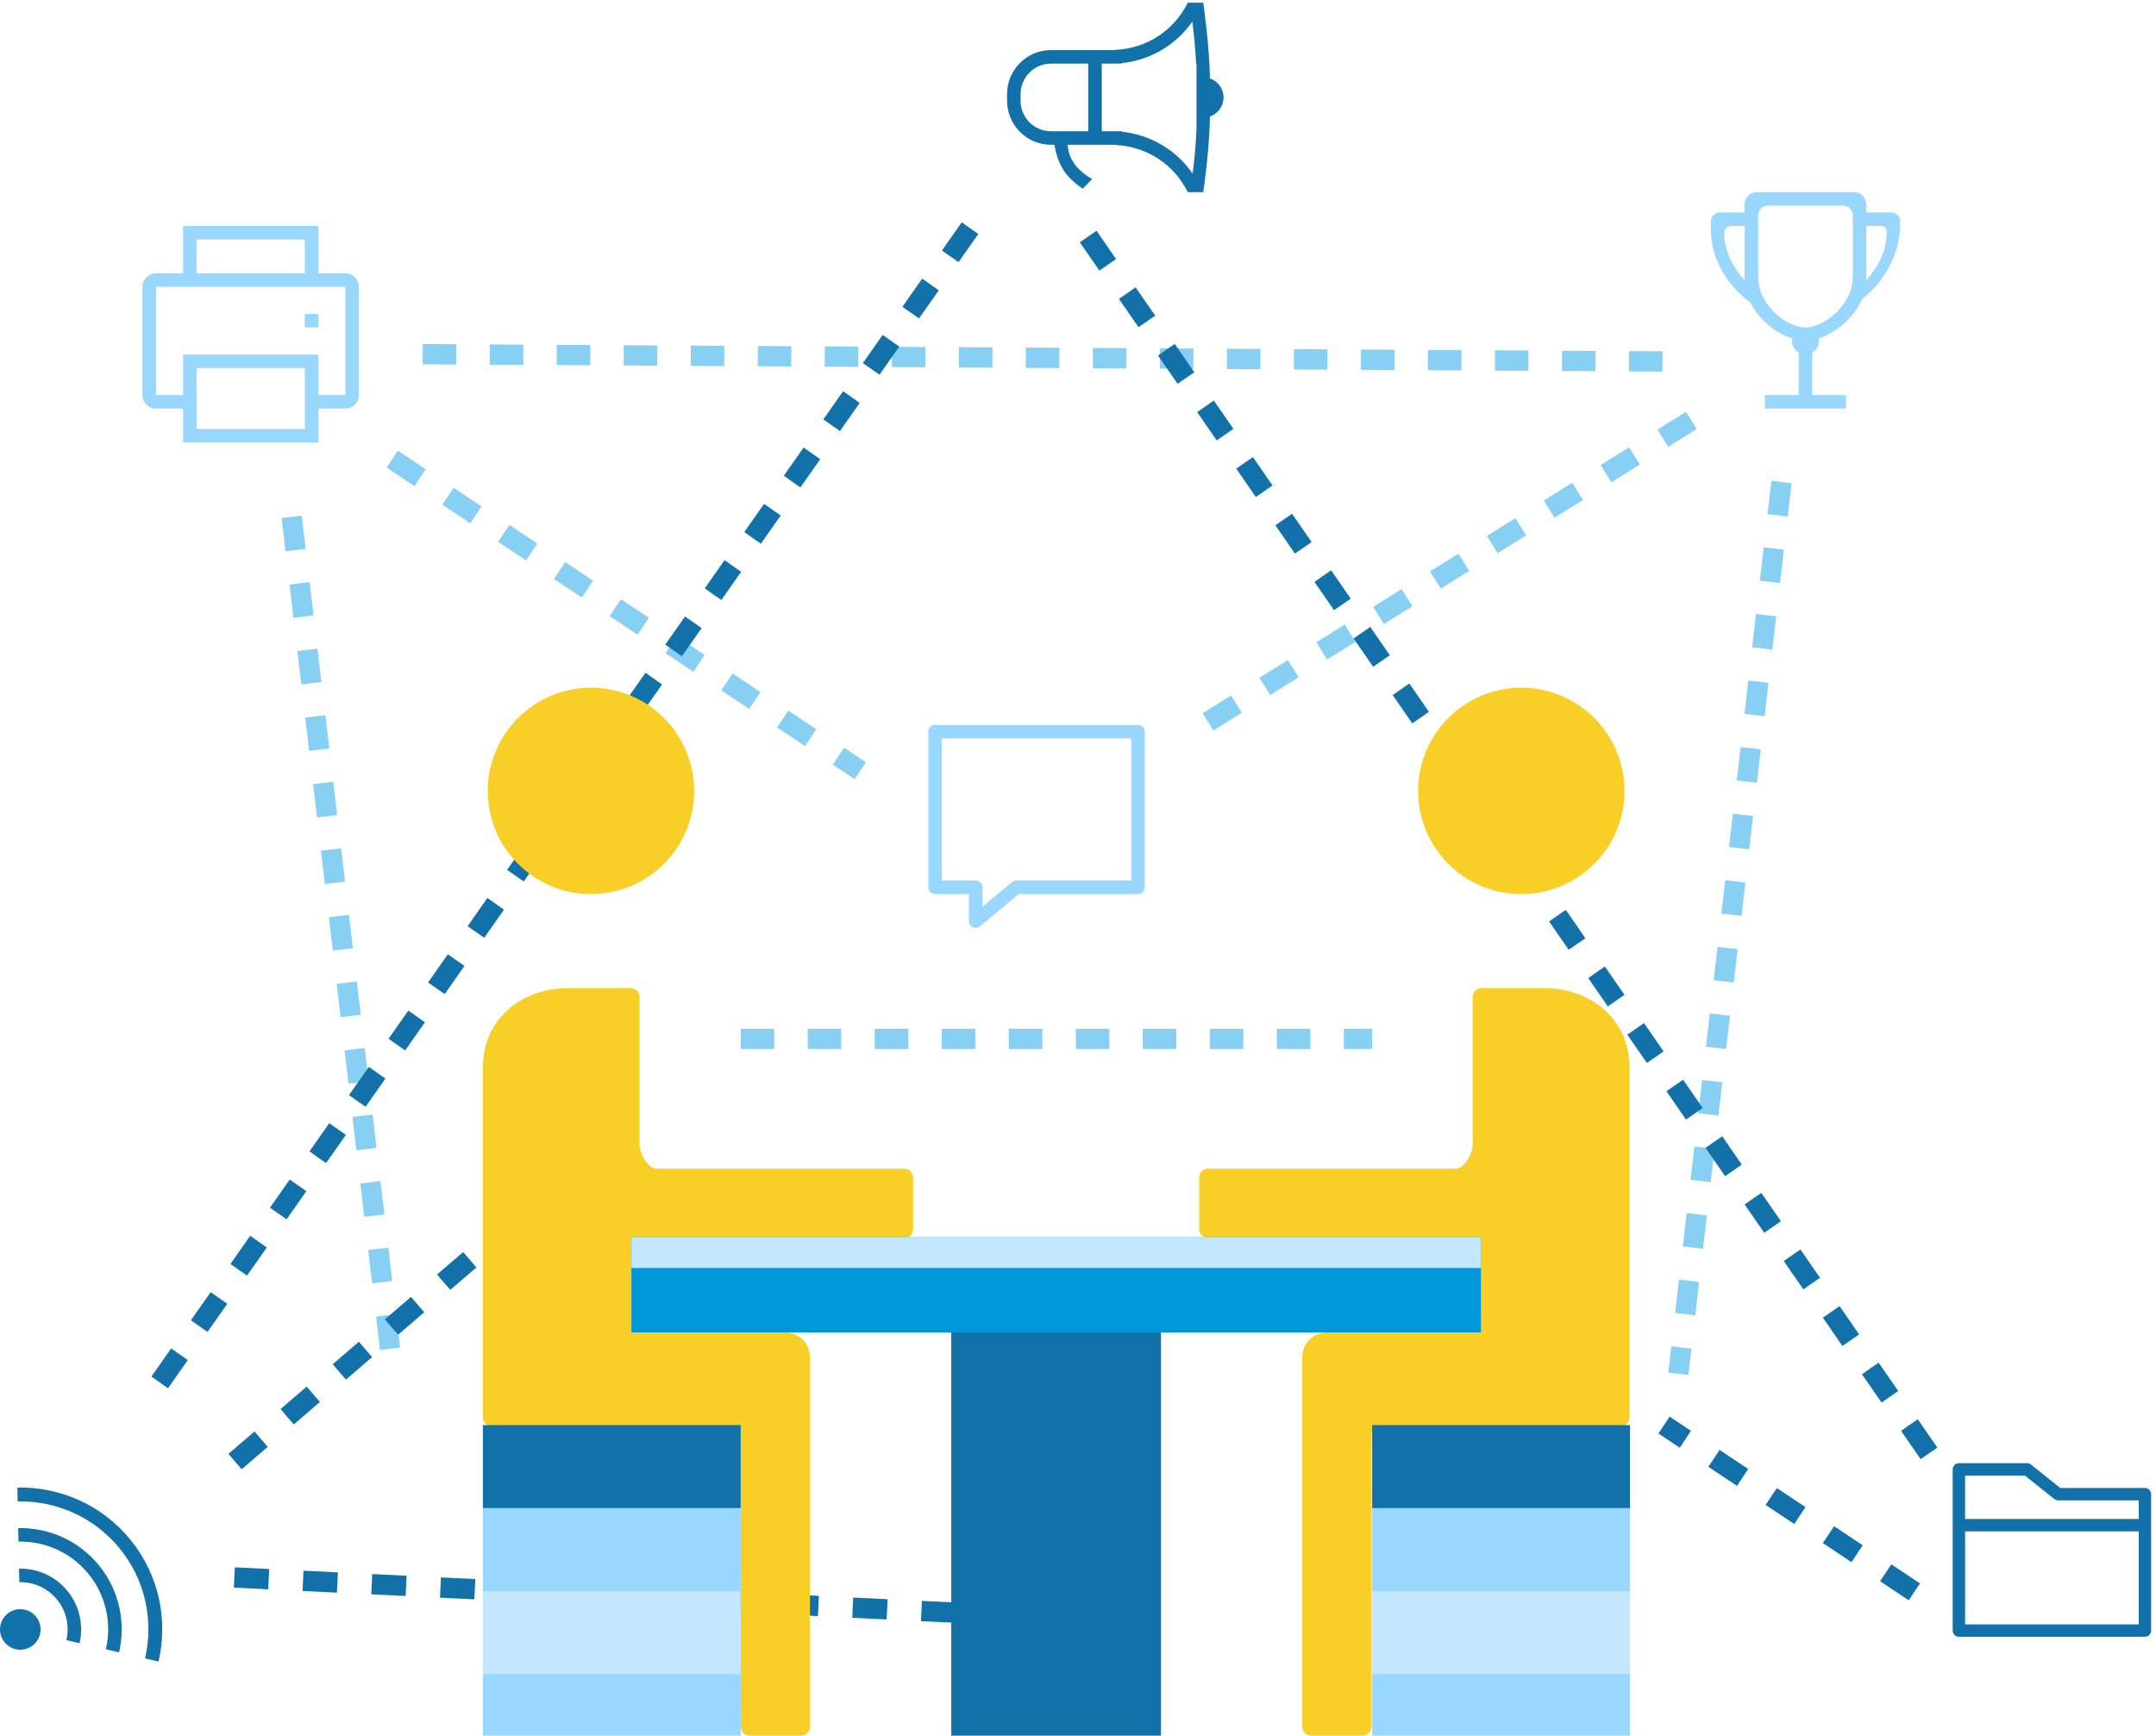 <?xml version="1.0" encoding="UTF-8" standalone="no"?>
<!-- Created with Inkscape (http://www.inkscape.org/) -->

<svg
   xmlns:dc="http://purl.org/dc/elements/1.1/"
   xmlns:cc="http://creativecommons.org/ns#"
   xmlns:rdf="http://www.w3.org/1999/02/22-rdf-syntax-ns#"
   xmlns:svg="http://www.w3.org/2000/svg"
   xmlns="http://www.w3.org/2000/svg"
   xmlns:sodipodi="http://sodipodi.sourceforge.net/DTD/sodipodi-0.dtd"
   xmlns:inkscape="http://www.inkscape.org/namespaces/inkscape"
   id="svg2"
   version="1.1"
   inkscape:version="0.92.3 (2405546, 2018-03-11)"
   xml:space="preserve"
   width="318"
   height="256"
   viewBox="0 0 318 256"
   sodipodi:docname="partnership-development.svg"><defs
     id="defs6"><clipPath
       clipPathUnits="userSpaceOnUse"
       id="clipPath32"><path
         d="m 0,221.538 274.999,0 L 274.999,0 0,0 0,221.538 Z"
         id="path34"
         inkscape:connector-curvature="0" /></clipPath></defs><sodipodi:namedview
     pagecolor="#ffffff"
     bordercolor="#666666"
     borderopacity="1"
     objecttolerance="10"
     gridtolerance="10"
     guidetolerance="10"
     inkscape:pageopacity="0"
     inkscape:pageshadow="2"
     inkscape:window-width="1920"
     inkscape:window-height="1001"
     id="namedview4"
     showgrid="false"
     inkscape:zoom="0.85222404"
     inkscape:cx="171.87437"
     inkscape:cy="69.638265"
     inkscape:window-x="-9"
     inkscape:window-y="-9"
     inkscape:window-maximized="1"
     inkscape:current-layer="g10" /><g
     id="g10"
     inkscape:groupmode="layer"
     inkscape:label="work"
     transform="matrix(1.25,0,0,-1.25,0,256)"><g
       id="g925"><g
         transform="matrix(0.923,0,0,0.923,33.693,139.751)"
         id="g12"><path
           inkscape:connector-curvature="0"
           id="path14"
           style="fill:#87d0f4;fill-opacity:1;fill-rule:nonzero;stroke:none"
           d="M 0,0 -0.503,4.254 2.072,4.559 2.576,0.305 0,0 Z M 1.006,-8.508 0.503,-4.254 1.79,-4.102 0.5,-4.231 3.079,-3.949 3.582,-8.203 1.006,-8.508 Z m 1.006,-8.508 -0.503,4.254 1.289,0.153 -1.291,-0.13 2.578,0.281 0.503,-4.254 -2.576,-0.304 z m 1.007,-8.508 -0.504,4.254 1.289,0.152 -1.291,-0.129 2.578,0.282 0.504,-4.254 -2.576,-0.305 z m 1.005,-8.508 -0.503,4.254 1.289,0.153 -1.291,-0.13 2.578,0.282 0.504,-4.254 -2.577,-0.305 z m 1.006,-8.508 -0.502,4.255 1.288,0.152 -1.291,-0.13 2.579,0.282 0.502,-4.254 -2.576,-0.305 z m 1.007,-8.508 -0.503,4.254 1.287,0.152 -1.29,-0.129 2.578,0.282 0.504,-4.254 -2.576,-0.305 z m 1.006,-8.508 -0.503,4.254 1.228,0.145 1.334,0.259 10e-4,-0.009 -1.275,-0.243 1.288,0.152 0.503,-4.253 -2.576,-0.305 z m 1.007,-8.508 -0.504,4.254 1.289,0.152 -1.292,-0.122 2.579,0.275 0.504,-4.254 -2.576,-0.305 z m 1.006,-8.508 -0.504,4.254 1.289,0.152 -1.292,-0.123 2.579,0.276 0.504,-4.254 -2.576,-0.305 z m 1.006,-8.507 -0.502,4.253 1.226,0.145 1.334,0.259 0.002,-0.009 -1.275,-0.243 1.288,0.153 0.503,-4.254 -2.576,-0.304 z m 1.006,-8.509 -0.503,4.254 1.288,0.152 -1.29,-0.129 2.578,0.282 0.504,-4.254 -2.577,-0.305 z m 1.006,-8.508 -0.503,4.254 1.287,0.153 -1.29,-0.13 2.578,0.282 0.504,-4.254 -2.576,-0.305 z" /></g><g
         transform="matrix(0.923,0,0,0.923,53.829,161.789)"
         id="g16"><path
           inkscape:connector-curvature="0"
           id="path18"
           style="fill:#87d0f4;fill-opacity:1;fill-rule:nonzero;stroke:none"
           d="M 0,0 -4.284,0.025 -4.27,2.62 0.015,2.595 0,0 Z m 8.566,-0.05 -4.283,0.025 0.005,0.808 -0.007,1.786 0.01,0 0,-1.297 L 4.299,2.569 8.581,2.544 8.566,-0.05 Z m 8.568,-0.051 -4.284,0.025 0.005,0.836 -0.006,1.759 0.008,0 0,-1.299 0.008,1.299 4.283,-0.025 -0.014,-2.595 z m 8.566,-0.05 -4.283,0.025 0.005,0.808 -0.006,1.786 0.009,0 0,-1.297 0.008,1.297 4.282,-0.025 -0.015,-2.594 z m 8.568,-0.051 -4.284,0.025 0.005,0.837 -0.006,1.758 0.008,0 0,-1.297 0.008,1.297 4.284,-0.025 -0.015,-2.595 z m 8.567,-0.05 -4.283,0.024 0.007,1.298 -0.065,-1.296 0.066,1.399 0.006,1.194 4.285,-0.025 -0.016,-2.594 z m 8.567,-0.051 -4.284,0.025 0.005,0.837 -0.006,1.758 0.009,0 0,-1.297 0.007,1.297 4.284,-0.025 -0.015,-2.595 z m 8.567,-0.051 -4.283,0.025 0.004,0.837 -0.005,1.758 0.008,0 0,-1.297 0.008,1.297 4.283,-0.025 -0.015,-2.595 z m 8.567,-0.05 -4.283,0.025 0.005,0.808 -0.006,1.786 0.009,0 0,-1.297 0.008,1.297 4.282,-0.025 -0.015,-2.594 z m 8.568,-0.051 -4.284,0.026 0.004,0.838 -0.006,1.757 0.009,0 0,-1.296 0.008,1.296 4.284,-0.026 -0.015,-2.595 z m 8.566,-0.05 -4.283,0.025 0.006,0.808 -0.007,1.787 0.009,0 0,-1.298 0.007,1.298 4.284,-0.026 -0.016,-2.594 z m 8.567,-0.051 -4.283,0.025 0.005,0.838 -0.006,1.757 0.008,0 0,-1.295 0.008,1.295 4.284,-0.025 -0.016,-2.595 z m 8.568,-0.05 -4.284,0.025 0.005,0.836 -0.005,1.759 0.008,0 0,-1.298 0.008,1.298 4.283,-0.026 -0.015,-2.594 z m 8.567,-0.051 -4.284,0.026 0.005,0.835 -0.006,1.759 0.009,0 0,-1.299 0.008,1.299 4.283,-0.026 -0.015,-2.594 z m 8.567,-0.051 -4.284,0.026 0.005,0.836 -0.006,1.759 0.009,0 0,-1.298 0.008,1.298 4.283,-0.026 -0.015,-2.595 z m 8.567,-0.05 -4.283,0.025 0.007,1.297 -0.058,-1.296 0.066,2.594 4.283,-0.026 -0.015,-2.594 z m 8.567,-0.051 -4.284,0.026 0.006,0.836 -0.006,1.759 0.008,0 0,-1.298 0.008,1.298 4.284,-0.026 -0.016,-2.595 z m 8.568,-0.05 -4.284,0.025 0.005,0.808 -0.007,1.787 0.01,0 0,-1.3 0.007,1.3 4.283,-0.026 -0.014,-2.594 z m 8.566,-0.051 -4.283,0.026 0.005,0.836 -0.006,1.758 0.009,0 0,-1.297 0.007,1.297 4.284,-0.025 -0.016,-2.595 z" /></g><g
         transform="matrix(0.923,0,0,0.923,196.845,152.08)"
         id="g20"><path
           inkscape:connector-curvature="0"
           id="path22"
           style="fill:#87d0f4;fill-opacity:1;fill-rule:nonzero;stroke:none"
           d="M 0,0 -1.374,2.202 2.262,4.469 3.635,2.267 0,0 Z m -7.27,-4.533 -1.374,2.202 3.636,2.267 1.381,-2.197 -0.007,-0.004 -0.687,1.1 0.686,-1.101 -3.635,-2.267 z m -7.27,-4.533 -1.373,2.202 3.635,2.266 0.687,-1.101 -0.677,1.107 1.363,-2.207 -0.006,-0.004 -3.629,-2.263 z m -7.27,-4.533 -1.373,2.202 3.635,2.267 1.381,-2.197 -0.006,-0.005 -0.687,1.101 0.686,-1.102 -3.636,-2.266 z m -7.269,-4.533 -1.373,2.202 3.635,2.266 0.686,-1.101 -0.677,1.107 1.364,-2.208 -0.005,-0.003 -3.63,-2.263 z m -7.27,-4.534 -1.373,2.202 3.635,2.267 1.381,-2.197 -0.007,-0.003 -0.689,1.102 0.688,-1.103 -3.635,-2.268 z m -7.269,-4.532 -1.373,2.201 3.634,2.267 0.686,-1.101 -0.676,1.107 1.364,-2.208 -0.006,-0.003 -3.629,-2.263 z m -7.271,-4.533 -1.373,2.201 3.636,2.267 0.686,-1.101 -0.63,1.134 0.679,-1.212 0.638,-1.023 -3.636,-2.266 z m -7.268,-4.534 -1.374,2.202 3.635,2.267 0.686,-1.101 -0.677,1.106 1.364,-2.207 -0.005,-0.003 -3.629,-2.264 z" /></g><g
         transform="matrix(0.923,0,0,0.923,48.907,147.438)"
         id="g24"><path
           inkscape:connector-curvature="0"
           id="path26"
           style="fill:#87d0f4;fill-opacity:1;fill-rule:nonzero;stroke:none"
           d="M 0,0 -3.565,2.374 -2.128,4.533 1.437,2.16 0,0 Z m 7.132,-4.747 -3.566,2.374 0.719,1.08 -0.734,-1.069 1.453,2.148 3.565,-2.373 -1.437,-2.16 z m 7.132,-4.747 -3.566,2.373 0.719,1.08 -0.735,-1.068 1.454,2.148 3.565,-2.374 -1.437,-2.159 z m 7.132,-4.747 -3.566,2.373 0.719,1.08 -0.736,-1.068 1.455,2.148 3.565,-2.374 -1.437,-2.159 z m 7.131,-4.748 -3.566,2.374 0.719,1.079 -0.735,-1.068 1.453,2.148 3.567,-2.373 -1.438,-2.16 z m 7.133,-4.747 -3.566,2.374 0.66,0.992 0.727,1.199 0.008,-0.004 -0.676,-1.107 0.718,1.079 3.567,-2.373 -1.438,-2.16 z m 7.131,-4.747 -3.565,2.374 0.66,0.991 0.727,1.2 0.008,-0.005 -0.677,-1.107 0.719,1.08 3.566,-2.374 -1.438,-2.159 z m 7.132,-4.747 -3.566,2.374 0.661,0.992 0.727,1.199 0.007,-0.005 -0.676,-1.107 0.719,1.08 3.565,-2.373 -1.437,-2.16 z m 6.348,-4.225 -2.782,1.851 0.721,1.083 -0.722,-1.083 1.432,2.165 2.788,-1.857 -1.437,-2.159 z" /></g><g
         transform="scale(0.923,0.923)"
         id="g28"><g
           clip-path="url(#clipPath32)"
           id="g30"><g
             transform="translate(241.189,192.281)"
             id="g36"><path
               inkscape:connector-curvature="0"
               id="path38"
               style="fill:#9ad7ff;fill-opacity:1;fill-rule:evenodd;stroke:none"
               d="m 0,0 c 0,0.396 -0.321,0.716 -0.716,0.716 l -1.879,0 0,-6.775 c 0,-0.048 -0.008,-0.095 -0.009,-0.143 C -1.072,-4.554 0,-2.44 0,-0.148 L 0,0 Z m -4.324,2.014 c 0,0.716 -0.542,1.297 -1.211,1.297 l -9.686,0 c -0.669,0 -1.212,-0.581 -1.212,-1.297 l 0,-7.784 c 0,-3.583 3.606,-6.486 6.055,-6.486 2.384,0 6.054,2.903 6.054,6.486 l 0,7.784 z m -13.838,-8.073 0,6.775 -1.708,0 c -0.489,0 -0.887,-0.397 -0.887,-0.887 0,-2.277 1.077,-4.385 2.606,-6.033 -0.002,0.049 -0.011,0.096 -0.011,0.145 m 15.001,-2.603 c -1.048,-2.425 -3.388,-4.298 -5.52,-5.005 0.02,-0.104 0.033,-0.209 0.033,-0.319 0,-0.639 -0.35,-1.19 -0.865,-1.49 l 0,-5.429 4.325,0 0,-1.73 -4.325,0 -1.73,0 -4.324,0 0,1.73 4.324,0 0,5.429 c -0.515,0.3 -0.865,0.851 -0.865,1.49 0,0.105 0.013,0.206 0.031,0.305 -2.037,0.66 -4.227,2.367 -5.34,4.602 -2.944,2.142 -5.069,5.57 -5.069,9.446 l 0,0.876 c 0,0.664 0.539,1.203 1.203,1.203 l 3.121,0 0,1.009 c 0,0.876 0.697,1.586 1.557,1.586 l 12.454,0 c 0.859,0 1.556,-0.71 1.556,-1.586 l 0,-1.009 3.225,0 c 0.608,0 1.099,-0.492 1.099,-1.099 l 0,-0.282 c 0,-3.938 -1.991,-7.445 -4.89,-9.727" /></g><g
             transform="translate(144.622,127.481)"
             id="g40"><path
               inkscape:connector-curvature="0"
               id="path42"
               style="fill:#9ad7ff;fill-opacity:1;fill-rule:evenodd;stroke:none"
               d="m 0,0 -24.216,0 0,-18.162 4.324,0 c 0.478,0 0.865,-0.387 0.865,-0.865 l 0,-2.478 3.77,3.143 0.007,-0.01 c 0.151,0.125 0.337,0.21 0.548,0.21 L 0,-18.162 0,0 Z m 0.864,-19.892 -15.254,0 -4.948,-4.124 -0.008,0.01 c -0.15,-0.125 -0.336,-0.21 -0.546,-0.21 -0.478,0 -0.865,0.387 -0.865,0.865 l 0,3.459 -4.324,0 c -0.479,0 -0.865,0.387 -0.865,0.865 l 0,19.892 c 0,0.478 0.386,0.864 0.865,0.864 l 25.945,0 c 0.479,0 0.865,-0.386 0.865,-0.864 l 0,-19.892 c 0,-0.478 -0.386,-0.865 -0.865,-0.865" /></g><g
             transform="translate(34.288,18.709)"
             id="g44"><path
               inkscape:connector-curvature="0"
               id="path46"
               style="fill:#1371aa;fill-opacity:1;fill-rule:nonzero;stroke:none"
               d="M 0,0 -4.393,0.214 -4.266,2.806 0.127,2.591 0,0 Z M 8.785,-0.429 4.392,-0.214 4.505,2.378 4.515,2.377 4.456,1.082 4.519,2.377 8.911,2.163 8.785,-0.429 Z m 8.783,-0.428 -4.392,0.214 0.063,1.295 -0.065,-1.295 0.122,2.592 0.007,-0.001 4.392,-0.214 -0.127,-2.591 z m 8.785,-0.429 -4.393,0.214 0.063,1.296 -0.064,-1.296 0.121,2.592 4.399,-0.215 -0.126,-2.591 z m 8.785,-0.429 -4.393,0.215 0.113,2.592 0.009,-0.001 -0.058,-1.296 0.063,1.296 4.393,-0.215 -0.127,-2.591 z m 8.783,-0.429 -4.393,0.215 0.064,1.295 -0.065,-1.295 0.121,2.591 4.4,-0.215 -0.127,-2.591 z m 8.785,-0.429 -4.393,0.215 0.064,1.288 -0.065,-1.288 0.121,2.591 4.4,-0.214 -0.127,-2.592 z m 8.784,-0.428 -4.392,0.214 0.113,2.592 0.009,-0.001 -0.059,-1.293 0.064,1.293 4.392,-0.214 -0.127,-2.591 z m 8.784,-0.429 -4.392,0.214 0.062,1.296 -0.064,-1.296 0.121,2.592 4.4,-0.215 -0.127,-2.591 z m 8.785,-0.429 -4.393,0.214 0.063,1.296 -0.065,-1.296 0.122,2.592 0.007,0 4.393,-0.215 -0.127,-2.591 z m 8.784,-0.429 -4.393,0.214 0.113,2.593 0.01,-10e-4 -0.059,-1.296 0.063,1.296 4.393,-0.214 -0.127,-2.592 z m 8.784,-0.428 -4.393,0.214 0.064,1.288 -0.066,-1.288 0.122,2.591 0.007,0 4.393,-0.214 -0.127,-2.591 z m 8.784,-0.429 -4.392,0.214 0.063,1.296 -0.065,-1.296 0.122,2.592 4.399,-0.215 -0.127,-2.591 z" /></g><g
             transform="translate(122.54,188.371)"
             id="g48"><path
               inkscape:connector-curvature="0"
               id="path50"
               style="fill:#1371aa;fill-opacity:1;fill-rule:nonzero;stroke:none"
               d="M 0,0 -2.125,1.489 0.405,5.093 2.528,3.602 0.002,0.003 -1.06,0.749 0,0 Z m -5.053,-7.198 -2.125,1.49 0.003,0.003 2.527,3.6 2.123,-1.491 -2.527,-3.599 -1.061,0.745 1.06,-0.748 z m -5.052,-7.195 -1.021,0.717 -1.164,0.679 0.005,0.007 1.118,-0.658 -1.062,0.746 2.527,3.599 2.124,-1.491 -2.527,-3.599 z m -5.055,-7.201 -2.125,1.49 2.53,3.603 2.123,-1.491 -2.526,-3.599 -1.068,0.749 1.066,-0.752 z m -5.075,-7.228 -2.1,1.523 2.527,3.6 2.123,-1.491 -2.527,-3.6 -1.061,0.746 1.038,-0.778 z m -5.053,-7.199 -2.1,1.524 2.527,3.6 2.124,-1.491 -2.528,-3.599 -1.061,0.745 1.038,-0.779 z m -5.054,-7.197 -2.099,1.523 2.527,3.6 2.123,-1.491 -2.527,-3.6 -1.062,0.746 1.038,-0.778 z m -5.031,-7.168 -2.125,1.489 2.53,3.604 2.123,-1.491 -2.526,-3.599 -1.064,0.746 1.062,-0.749 z m -5.053,-7.198 -2.125,1.489 2.53,3.603 2.123,-1.49 -2.527,-3.6 -1.061,0.746 1.06,-0.748 z m -5.053,-7.195 -1.02,0.716 -1.163,0.68 0.004,0.007 1.118,-0.658 -1.062,0.745 2.527,3.6 2.124,-1.491 -2.528,-3.599 z m -5.054,-7.201 -2.125,1.489 2.53,3.603 2.123,-1.49 -2.526,-3.6 -1.062,0.746 1.06,-0.748 z m -5.054,-7.198 -2.125,1.489 2.531,3.604 2.123,-1.491 -2.527,-3.599 -1.061,0.745 1.059,-0.748 z m -5.053,-7.198 -2.125,1.489 0.004,0.004 2.527,3.599 2.124,-1.49 -2.528,-3.6 -1.06,0.745 1.058,-0.747 z m -5.052,-7.198 -2.125,1.489 0.003,0.004 2.527,3.6 2.123,-1.491 -2.526,-3.599 -1.061,0.743 1.059,-0.746 z m -5.054,-7.198 -2.125,1.489 0.004,0.004 2.526,3.599 2.123,-1.49 -2.526,-3.6 -1.06,0.745 1.058,-0.747 z m -5.075,-7.228 -2.1,1.523 2.527,3.6 2.123,-1.491 -2.527,-3.6 -1.06,0.745 1.037,-0.777 z m -5.053,-7.199 -2.1,1.524 2.526,3.599 2.124,-1.49 -2.527,-3.6 -1.061,0.746 1.038,-0.779 z m -5.03,-7.165 -1.005,0.705 -1.162,0.721 0.005,0.007 1.1,-0.688 -1.062,0.746 2.527,3.6 2.123,-1.491 -2.526,-3.6 z m -5.056,-7.201 -2.125,1.49 2.531,3.604 2.123,-1.491 -2.527,-3.6 -1.062,0.746 1.06,-0.749 z m -5.053,-7.198 -2.125,1.49 2.531,3.603 2.124,-1.491 -2.528,-3.599 -1.061,0.745 1.059,-0.748 z m -5.05,-7.195 -2.125,1.491 2.528,3.599 2.123,-1.491 -2.526,-3.599 z" /></g><path
             inkscape:connector-curvature="0"
             id="path52"
             style="fill:#9ad7ff;fill-opacity:1;fill-rule:evenodd;stroke:none"
             d="m 38.967,181.754 1.729,0 0,-1.73 -1.729,0 0,1.73 z m 5.189,3.459 -3.46,0 -17.297,0 -3.46,0 0,-13.838 3.46,0 0,5.189 17.297,0 0,-5.189 3.46,0 0,13.838 z m -5.189,6.054 -13.838,0 0,-4.324 13.838,0 0,4.324 z m -13.838,-24.216 13.838,0 0,7.784 -13.838,0 0,-7.784 z m 19.027,2.595 -3.46,0 0,-4.325 -17.297,0 0,4.325 -3.46,0 c -0.955,0 -1.729,0.774 -1.729,1.729 l 0,13.838 c 0,0.955 0.774,1.73 1.729,1.73 l 3.46,0 0,6.054 17.297,0 0,-6.054 3.46,0 c 0.955,0 1.73,-0.775 1.73,-1.73 l 0,-13.838 c 0,-0.955 -0.775,-1.729 -1.73,-1.729" /><g
             transform="translate(77.547,74.168)"
             id="g54"><path
               inkscape:connector-curvature="0"
               id="path56"
               style="fill:#1371aa;fill-opacity:1;fill-rule:nonzero;stroke:none"
               d="M 0,0 -1.664,1.99 1.67,4.857 3.361,2.891 0.026,0.023 -0.818,1.007 0,0 Z m -6.643,-5.71 -0.781,0.909 -0.952,1.019 0.006,0.006 0.883,-0.951 -0.846,0.983 3.335,2.868 1.691,-1.967 -3.336,-2.867 z m -6.694,-5.758 -1.664,1.99 3.334,2.868 1.691,-1.967 -3.335,-2.867 -0.845,0.983 0.819,-1.007 z m -6.642,-5.711 -1.707,1.954 0.007,0.006 0.855,-0.976 -0.846,0.984 3.334,2.867 1.691,-1.967 -3.334,-2.868 z m -6.668,-5.733 -1.707,1.954 0.007,0.005 0.855,-0.976 -0.846,0.984 3.334,2.867 1.692,-1.967 -3.335,-2.867 z m -6.696,-5.758 -1.664,1.99 3.335,2.868 1.691,-1.967 -3.335,-2.867 -0.845,0.983 0.818,-1.007 z m -6.668,-5.734 -1.664,1.99 3.335,2.868 1.691,-1.967 -3.335,-2.868 -0.845,0.984 0.818,-1.007 z m -6.641,-5.71 -1.692,1.967 3.334,2.867 1.692,-1.967 -3.334,-2.867 z" /></g><g
             transform="translate(228.542,155.858)"
             id="g58"><path
               inkscape:connector-curvature="0"
               id="path60"
               style="fill:#87d0f4;fill-opacity:1;fill-rule:nonzero;stroke:none"
               d="M 0,0 -2.578,0.298 -2.085,4.554 0.492,4.256 0,0 Z m -0.985,-8.51 -2.578,0.298 0.493,4.255 2.58,-0.27 -0.001,-0.008 -1.29,0.13 1.288,-0.15 -0.492,-4.255 z m -0.985,-8.511 -2.578,0.298 0.493,4.256 1.288,-0.149 -1.271,0.254 1.326,-0.261 1.234,-0.142 -0.492,-4.256 z m -0.984,-8.51 -2.577,0.298 0.492,4.255 2.58,-0.27 -10e-4,-0.008 -1.29,0.129 1.288,-0.149 -0.492,-4.255 z m -0.984,-8.511 -2.579,0.298 0.494,4.256 2.58,-0.27 -10e-4,-0.009 -1.291,0.13 1.289,-0.149 -0.492,-4.256 z m -0.985,-8.51 -2.578,0.298 0.492,4.255 2.58,-0.27 0,-0.008 -1.291,0.13 1.289,-0.15 -0.492,-4.255 z m -0.985,-8.511 -2.577,0.298 0.492,4.256 2.58,-0.27 -10e-4,-0.008 -1.29,0.129 1.288,-0.149 -0.492,-4.256 z m -0.985,-8.51 -2.578,0.298 0.493,4.255 1.289,-0.148 -1.272,0.253 1.325,-0.26 1.236,-0.143 -0.493,-4.255 z m -0.984,-8.51 -2.577,0.297 0.492,4.256 2.58,-0.27 -0.001,-0.009 -1.29,0.13 1.288,-0.149 -0.492,-4.255 z m -0.984,-8.511 -2.578,0.298 0.493,4.255 2.58,-0.263 0,-0.009 -1.292,0.123 1.289,-0.149 -0.492,-4.255 z m -0.986,-8.51 -2.577,0.297 0.492,4.256 2.581,-0.263 -10e-4,-0.009 -1.291,0.122 1.289,-0.149 -0.493,-4.254 z m -0.984,-8.511 -2.578,0.298 0.492,4.255 2.582,-0.263 -10e-4,-0.009 -1.292,0.123 1.289,-0.149 -0.492,-4.255 z m -0.984,-8.51 -2.579,0.298 0.493,4.255 2.581,-0.263 -10e-4,-0.009 -1.291,0.122 1.289,-0.149 -0.492,-4.254 z m -0.881,-7.617 -2.578,0.298 0.388,3.361 1.289,-0.149 -1.275,0.243 1.339,-0.251 1.224,-0.141 -0.387,-3.361 z" /></g><g
             transform="translate(140.545,187.291)"
             id="g62"><path
               inkscape:connector-curvature="0"
               id="path64"
               style="fill:#1371aa;fill-opacity:1;fill-rule:nonzero;stroke:none"
               d="M 0,0 -2.5,3.618 -0.365,5.093 2.135,1.475 0,0 Z M 5,-7.236 2.499,-3.618 3.566,-2.88 2.449,-3.538 3.616,-2.847 4.634,-2.143 7.135,-5.76 5,-7.236 Z m 4.999,-7.235 -2.5,3.618 2.123,1.493 0.005,-0.008 -1.061,-0.748 1.069,0.738 2.5,-3.618 -2.136,-1.475 z m 4.999,-7.236 -2.5,3.619 1.068,0.737 -1.119,-0.658 1.168,0.692 1.019,0.703 2.5,-3.618 -2.136,-1.475 z m 5,-7.235 -2.5,3.618 2.123,1.493 0.005,-0.007 -1.06,-0.748 1.068,0.737 2.5,-3.618 -2.136,-1.475 z m 4.999,-7.236 -2.499,3.618 1.066,0.738 -1.117,-0.658 1.167,0.692 1.019,0.703 2.5,-3.618 -2.136,-1.475 z m 5,-7.235 -2.5,3.618 2.123,1.493 0.005,-0.008 -1.061,-0.748 1.069,0.738 2.5,-3.618 -2.136,-1.475 z m 4.999,-7.235 -2.5,3.618 1.068,0.737 -1.1,-0.687 1.177,0.74 0.991,0.684 2.5,-3.618 -2.136,-1.474 z m 5,-7.236 -2.5,3.618 2.123,1.493 0.005,-0.007 -1.061,-0.749 1.069,0.738 2.5,-3.618 -2.136,-1.475 z m 5,-7.236 -2.5,3.619 1.067,0.737 -1.118,-0.658 1.167,0.692 1.019,0.703 2.5,-3.618 -2.135,-1.475 z m 5,-7.234 -2.5,3.617 2.122,1.493 0.005,-0.007 -1.06,-0.749 1.068,0.738 2.5,-3.618 -2.135,-1.474 z m 4.998,-7.236 -2.5,3.618 0.985,0.68 1.117,0.842 0.004,-0.007 -1.037,-0.778 1.067,0.737 2.5,-3.618 -2.136,-1.474 z m 5,-7.236 -2.5,3.618 2.123,1.493 0.005,-0.007 -1.059,-0.748 1.067,0.737 2.5,-3.619 -2.136,-1.474 z m 5,-7.236 -2.5,3.619 2.122,1.493 0.005,-0.008 -1.059,-0.748 1.067,0.737 2.5,-3.618 -2.135,-1.475 z m 5,-7.235 -2.5,3.618 2.122,1.493 0.005,-0.007 -1.059,-0.748 1.067,0.737 2.5,-3.618 -2.135,-1.475 z m 4.998,-7.235 -2.499,3.618 0.985,0.681 1.116,0.841 0.005,-0.006 -1.038,-0.779 1.067,0.738 2.5,-3.619 -2.136,-1.474 z m 5,-7.236 -2.5,3.619 2.123,1.492 0.005,-0.007 -1.06,-0.749 1.068,0.738 2.5,-3.618 -2.136,-1.475 z m 5,-7.235 -2.5,3.618 2.122,1.492 0.005,-0.006 -1.06,-0.749 1.068,0.737 2.5,-3.618 -2.135,-1.474 z m 5,-7.235 -2.5,3.617 2.122,1.493 0.005,-0.007 -1.06,-0.749 1.068,0.738 2.5,-3.618 -2.135,-1.474 z m 4.999,-7.236 -2.5,3.618 0.986,0.68 1.115,0.843 0.005,-0.007 -1.038,-0.779 1.067,0.738 2.5,-3.619 -2.135,-1.474 z m 5,-7.236 -2.5,3.618 2.122,1.493 0.005,-0.007 -1.058,-0.748 1.066,0.737 2.5,-3.618 -2.135,-1.475 z m 4.999,-7.235 -2.5,3.618 2.122,1.493 0.005,-0.007 -1.058,-0.748 1.066,0.736 2.5,-3.618 -2.135,-1.474 z" /></g><path
             inkscape:connector-curvature="0"
             id="path66"
             style="fill:#87d0f4;fill-opacity:1;fill-rule:nonzero;stroke:none"
             d="m 98.977,87.772 -4.283,0 0,2.594 4.283,0 0,-2.594 z m 4.284,0 -0.009,2.594 0.009,0 0,-2.594 z m 4.284,0 -4.284,0 0,2.594 4.284,0 0,-2.594 z m 4.282,0 -0.008,2.594 0.008,0 0,-2.594 z m 4.284,0 -4.284,0 0,2.594 4.284,0 0,-2.594 z m 4.284,0 -0.008,2.594 0.008,0 0,-2.594 z m 4.284,0 -4.284,0 0,2.594 4.284,0 0,-2.594 z m 4.284,0 -0.009,2.594 0.009,0 0,-2.594 z m 4.283,0 -4.283,0 0,2.594 4.283,0 0,-2.594 z m 4.284,0 -0.009,2.594 0.009,0 0,-2.594 z m 4.283,0 -4.283,0 0,2.594 4.283,0 0,-2.594 z m 4.284,0 -0.009,2.594 0.009,0 0,-2.594 z m 4.284,0 -4.284,0 0,2.594 4.284,0 0,-2.594 z m 4.283,0 -0.009,2.594 0.009,0 0,-2.594 z m 4.283,0 -4.283,0 0,2.594 4.283,0 0,-2.594 z m 4.284,0 -0.008,2.594 0.008,0 0,-2.594 z m 4.285,0 -4.284,0 0,2.594 4.284,0 0,-2.594 z m 4.283,0 -0.009,2.594 0.009,0 0,-2.594 z m 3.617,0 -3.617,0 0,2.594 3.617,0 0,-2.594 z" /><g
             transform="translate(75.558,107.587)"
             id="g68"><path
               inkscape:connector-curvature="0"
               id="path70"
               style="fill:#f8cf26;fill-opacity:1;fill-rule:nonzero;stroke:none"
               d="M 0,0 C 7.272,0 13.182,5.905 13.182,13.181 13.182,20.475 7.272,26.38 0,26.38 -7.293,26.38 -13.202,20.475 -13.202,13.181 -13.202,5.905 -7.293,0 0,0" /></g><g
             transform="translate(115.594,72.485)"
             id="g72"><path
               inkscape:connector-curvature="0"
               id="path74"
               style="fill:#f8cf26;fill-opacity:1;fill-rule:nonzero;stroke:none"
               d="m 0,0 -31.67,0 c -1.045,0 -2.163,1.837 -2.163,3.129 l 0,18.816 c 0,0.629 -0.509,1.138 -1.137,1.138 l -7.878,0 c -6.384,0 -11.017,-4.233 -11.017,-10.067 l 0,-44.815 c 0,-0.627 0.508,-1.137 1.136,-1.137 l 29.663,0 c 2.166,0 2.166,-0.749 2.166,-1.196 l 0,-37.217 c 0,-0.627 0.509,-1.136 1.137,-1.136 l 6.581,0 c 0.627,0 1.137,0.509 1.137,1.136 l 0,47.116 c 0,1.296 -0.576,3.471 -4.439,3.471 l -18.027,0 0,11.888 34.511,0 c 0.627,0 1.137,0.51 1.137,1.138 l 0,6.599 C 1.137,-0.509 0.627,0 0,0" /></g><g
             transform="translate(194.473,107.587)"
             id="g76"><path
               inkscape:connector-curvature="0"
               id="path78"
               style="fill:#f8cf26;fill-opacity:1;fill-rule:nonzero;stroke:none"
               d="M 0,0 C 7.293,0 13.203,5.905 13.203,13.181 13.203,20.475 7.293,26.38 0,26.38 -7.273,26.38 -13.182,20.475 -13.182,13.181 -13.182,5.905 -7.273,0 0,0" /></g><g
             transform="translate(197.284,95.568)"
             id="g80"><path
               inkscape:connector-curvature="0"
               id="path82"
               style="fill:#f8cf26;fill-opacity:1;fill-rule:nonzero;stroke:none"
               d="m 0,0 -7.877,0 c -0.628,0 -1.137,-0.509 -1.137,-1.138 l 0,-18.816 c 0,-1.292 -1.118,-3.129 -2.164,-3.129 l -31.67,0 c -0.629,0 -1.136,-0.509 -1.136,-1.137 l 0,-6.599 c 0,-0.628 0.507,-1.138 1.136,-1.138 l 34.511,0 0,-11.888 -18.026,0 c -3.863,0 -4.44,-2.176 -4.44,-3.471 l 0,-47.116 c 0,-0.628 0.509,-1.136 1.137,-1.136 l 6.581,0 c 0.629,0 1.138,0.508 1.138,1.136 l 0,37.216 c 0,0.448 0,1.197 2.165,1.197 l 29.664,0 c 0.629,0 1.137,0.51 1.137,1.137 l 0,44.815 C 11.019,-4.233 6.385,0 0,0" /></g><path
             inkscape:connector-curvature="0"
             id="path84"
             style="fill:#1371aa;fill-opacity:1;fill-rule:nonzero;stroke:none"
             d="m 148.424,0 -26.816,0 0,54.642 26.816,0 0,-54.642 z" /><path
             inkscape:connector-curvature="0"
             id="path86"
             style="fill:#0097db;fill-opacity:1;fill-rule:nonzero;stroke:none"
             d="m 189.326,51.55 -108.605,0 0,12.159 108.605,0 0,-12.159 z" /><path
             inkscape:connector-curvature="0"
             id="path88"
             style="fill:#c2e7ff;fill-opacity:1;fill-rule:nonzero;stroke:none"
             d="m 189.326,59.784 -108.605,0 0,3.924 108.605,0 0,-3.924 z" /><path
             inkscape:connector-curvature="0"
             id="path90"
             style="fill:#1371aa;fill-opacity:1;fill-rule:nonzero;stroke:none"
             d="m 94.693,28.993 -32.965,0 0,10.708 32.965,0 0,-10.708 z" /><path
             inkscape:connector-curvature="0"
             id="path92"
             style="fill:#9ad7ff;fill-opacity:1;fill-rule:nonzero;stroke:none"
             d="m 94.693,18.382 -32.965,0 0,10.708 32.965,0 0,-10.708 z" /><path
             inkscape:connector-curvature="0"
             id="path94"
             style="fill:#c2e7ff;fill-opacity:1;fill-rule:nonzero;stroke:none"
             d="m 94.693,7.771 -32.965,0 0,10.708 32.965,0 0,-10.708 z" /><path
             inkscape:connector-curvature="0"
             id="path96"
             style="fill:#9ad7ff;fill-opacity:1;fill-rule:nonzero;stroke:none"
             d="m 94.693,0 -32.965,0 0,7.867 32.965,0 0,-7.867 z" /><path
             inkscape:connector-curvature="0"
             id="path98"
             style="fill:#1371aa;fill-opacity:1;fill-rule:nonzero;stroke:none"
             d="m 208.383,28.993 -32.967,0 0,10.708 32.967,0 0,-10.708 z" /><path
             inkscape:connector-curvature="0"
             id="path100"
             style="fill:#9ad7ff;fill-opacity:1;fill-rule:nonzero;stroke:none"
             d="m 208.383,18.382 -32.967,0 0,10.708 32.967,0 0,-10.708 z" /><path
             inkscape:connector-curvature="0"
             id="path102"
             style="fill:#c2e7ff;fill-opacity:1;fill-rule:nonzero;stroke:none"
             d="m 208.383,7.771 -32.967,0 0,10.708 32.967,0 0,-10.708 z" /><path
             inkscape:connector-curvature="0"
             id="path104"
             style="fill:#9ad7ff;fill-opacity:1;fill-rule:nonzero;stroke:none"
             d="m 208.383,0 -32.967,0 0,7.867 32.967,0 0,-7.867 z" /><g
             transform="translate(104.607,152.779)"
             id="g106" /><g
             transform="translate(152.96,205.971)"
             id="g108"><path
               inkscape:connector-curvature="0"
               id="path110"
               style="fill:#1371aa;fill-opacity:1;fill-rule:evenodd;stroke:none"
               d="m 0,0 0,1.023 0,2.004 0,0.865 0,2.003 0,0.159 0,1.729 -0.048,0 c -0.09,1.886 -0.301,3.871 -0.486,5.367 -2.033,-2.908 -5.264,-4.917 -8.98,-5.299 l 0,-0.068 -2.594,0 0,-8.648 2.594,0 0,-0.067 c 3.738,-0.384 6.984,-2.413 9.015,-5.346 0.205,1.501 0.42,3.505 0.475,5.413 L 0,-0.865 0,0 Z m -13.838,7.783 -4.757,0 c -2.15,0 -3.891,-1.742 -3.891,-3.891 l 0,-0.865 c 0,-2.15 1.741,-3.892 3.891,-3.892 l 0.433,0 1.729,0 2.595,0 0,8.648 z M 1.722,1.021 C 1.644,-3.533 0.864,-8.648 0.864,-8.648 l -0.076,0 -1.902,0 c -1.7,3.458 -5.19,5.859 -9.265,6.022 l 0,0.031 -6.092,0 c 0.053,-0.597 0.185,-1.257 0.486,-1.825 0.912,-1.725 2.648,-2.539 2.648,-2.539 l -1.197,-1.249 c 0,0 -1.602,1 -2.452,2.352 -0.748,1.188 -1.051,2.353 -1.164,3.261 l -0.445,0 c -3.104,0 -5.621,2.517 -5.621,5.622 l 0,0.865 c 0,3.104 2.517,5.621 5.621,5.621 l 1.451,0 6.765,0 0,0.031 c 4.075,0.164 7.565,2.564 9.265,6.023 l 1.902,0 0.076,0 c 0,0 0.778,-5.28 0.857,-9.671 C 2.731,5.542 3.459,4.59 3.459,3.459 3.459,2.328 2.731,1.376 1.722,1.021" /></g><g
             transform="translate(4.608,15.21)"
             id="g112"><path
               inkscape:connector-curvature="0"
               id="path114"
               style="fill:#1371aa;fill-opacity:1;fill-rule:evenodd;stroke:none"
               d="m 0,0 c 0.903,-1.112 0.733,-2.747 -0.379,-3.649 -1.113,-0.904 -2.747,-0.733 -3.65,0.379 -0.902,1.112 -0.734,2.747 0.38,3.649 C -2.537,1.283 -0.902,1.112 0,0 M 4.03,3.27 C 5.604,1.33 6.084,-1.135 5.561,-3.394 L 3.878,-3.002 C 4.284,-1.247 3.911,0.671 2.687,2.179 1.462,3.688 -0.337,4.448 -2.139,4.412 L -2.175,6.14 C 0.143,6.187 2.456,5.209 4.03,3.27 m 4.03,3.269 c 2.622,-3.232 3.422,-7.341 2.552,-11.105 L 8.928,-4.174 C 9.682,-0.913 8.989,2.649 6.716,5.449 4.442,8.251 1.101,9.662 -2.246,9.594 l -0.036,1.729 C 1.581,11.4 5.437,9.771 8.06,6.539 m 5.877,-11.876 c 1.099,4.755 0.089,9.946 -3.225,14.029 -3.313,4.084 -8.185,6.141 -13.066,6.044 l -0.035,1.77 C 3.019,16.615 8.417,14.334 12.089,9.809 15.761,5.284 16.88,-0.468 15.661,-5.737 l -1.724,0.4 z" /></g><g
             transform="translate(263.108,30.077)"
             id="g116"><path
               inkscape:connector-curvature="0"
               id="path118"
               style="fill:#1371aa;fill-opacity:1;fill-rule:evenodd;stroke:none"
               d="m 0,0 c -0.187,0 -0.353,0.074 -0.487,0.184 l -0.009,-0.01 -3.745,2.997 -7.651,0 0,-5.549 22.198,0 0,2.378 L 0,0 Z m 10.306,-3.963 -22.197,0 0,-11.891 22.197,0 0,11.891 z m 0.793,-13.477 -23.783,0 c -0.438,0 -0.792,0.355 -0.792,0.794 l 0,20.61 c 0,0.438 0.354,0.793 0.792,0.793 l 8.72,0 c 0.188,0 0.353,-0.075 0.488,-0.184 l 0.008,0.01 3.746,-2.997 10.821,0 c 0.437,0 0.792,-0.356 0.792,-0.793 l 0,-17.439 c 0,-0.439 -0.355,-0.794 -0.792,-0.794" /></g><g
             transform="translate(214.785,36.775)"
             id="g120"><path
               inkscape:connector-curvature="0"
               id="path122"
               style="fill:#1371aa;fill-opacity:1;fill-rule:nonzero;stroke:none"
               d="M 0,0 -0.008,0.004 0.669,1.111 -0.051,0.031 -2.773,1.846 -1.334,4.005 1.389,2.191 0.728,1.198 0,0 Z m 7.319,-4.876 -0.007,0.004 0.676,1.107 -0.719,-1.08 -3.66,2.439 1.439,2.159 3.66,-2.438 -0.661,-0.993 -0.728,-1.198 z m 7.32,-4.877 -0.008,0.005 0.677,1.107 -0.72,-1.08 -3.66,2.438 1.439,2.16 3.66,-2.439 -0.662,-0.992 -0.726,-1.199 z m 7.318,-4.876 -0.007,0.005 0.677,1.106 -0.72,-1.079 -3.66,2.438 1.44,2.16 3.659,-2.439 -0.661,-0.993 -0.728,-1.198 z m 7.27,-4.845 -3.661,2.439 1.44,2.16 3.659,-2.439 -1.438,-2.16 z" /></g></g></g></g></g></svg>